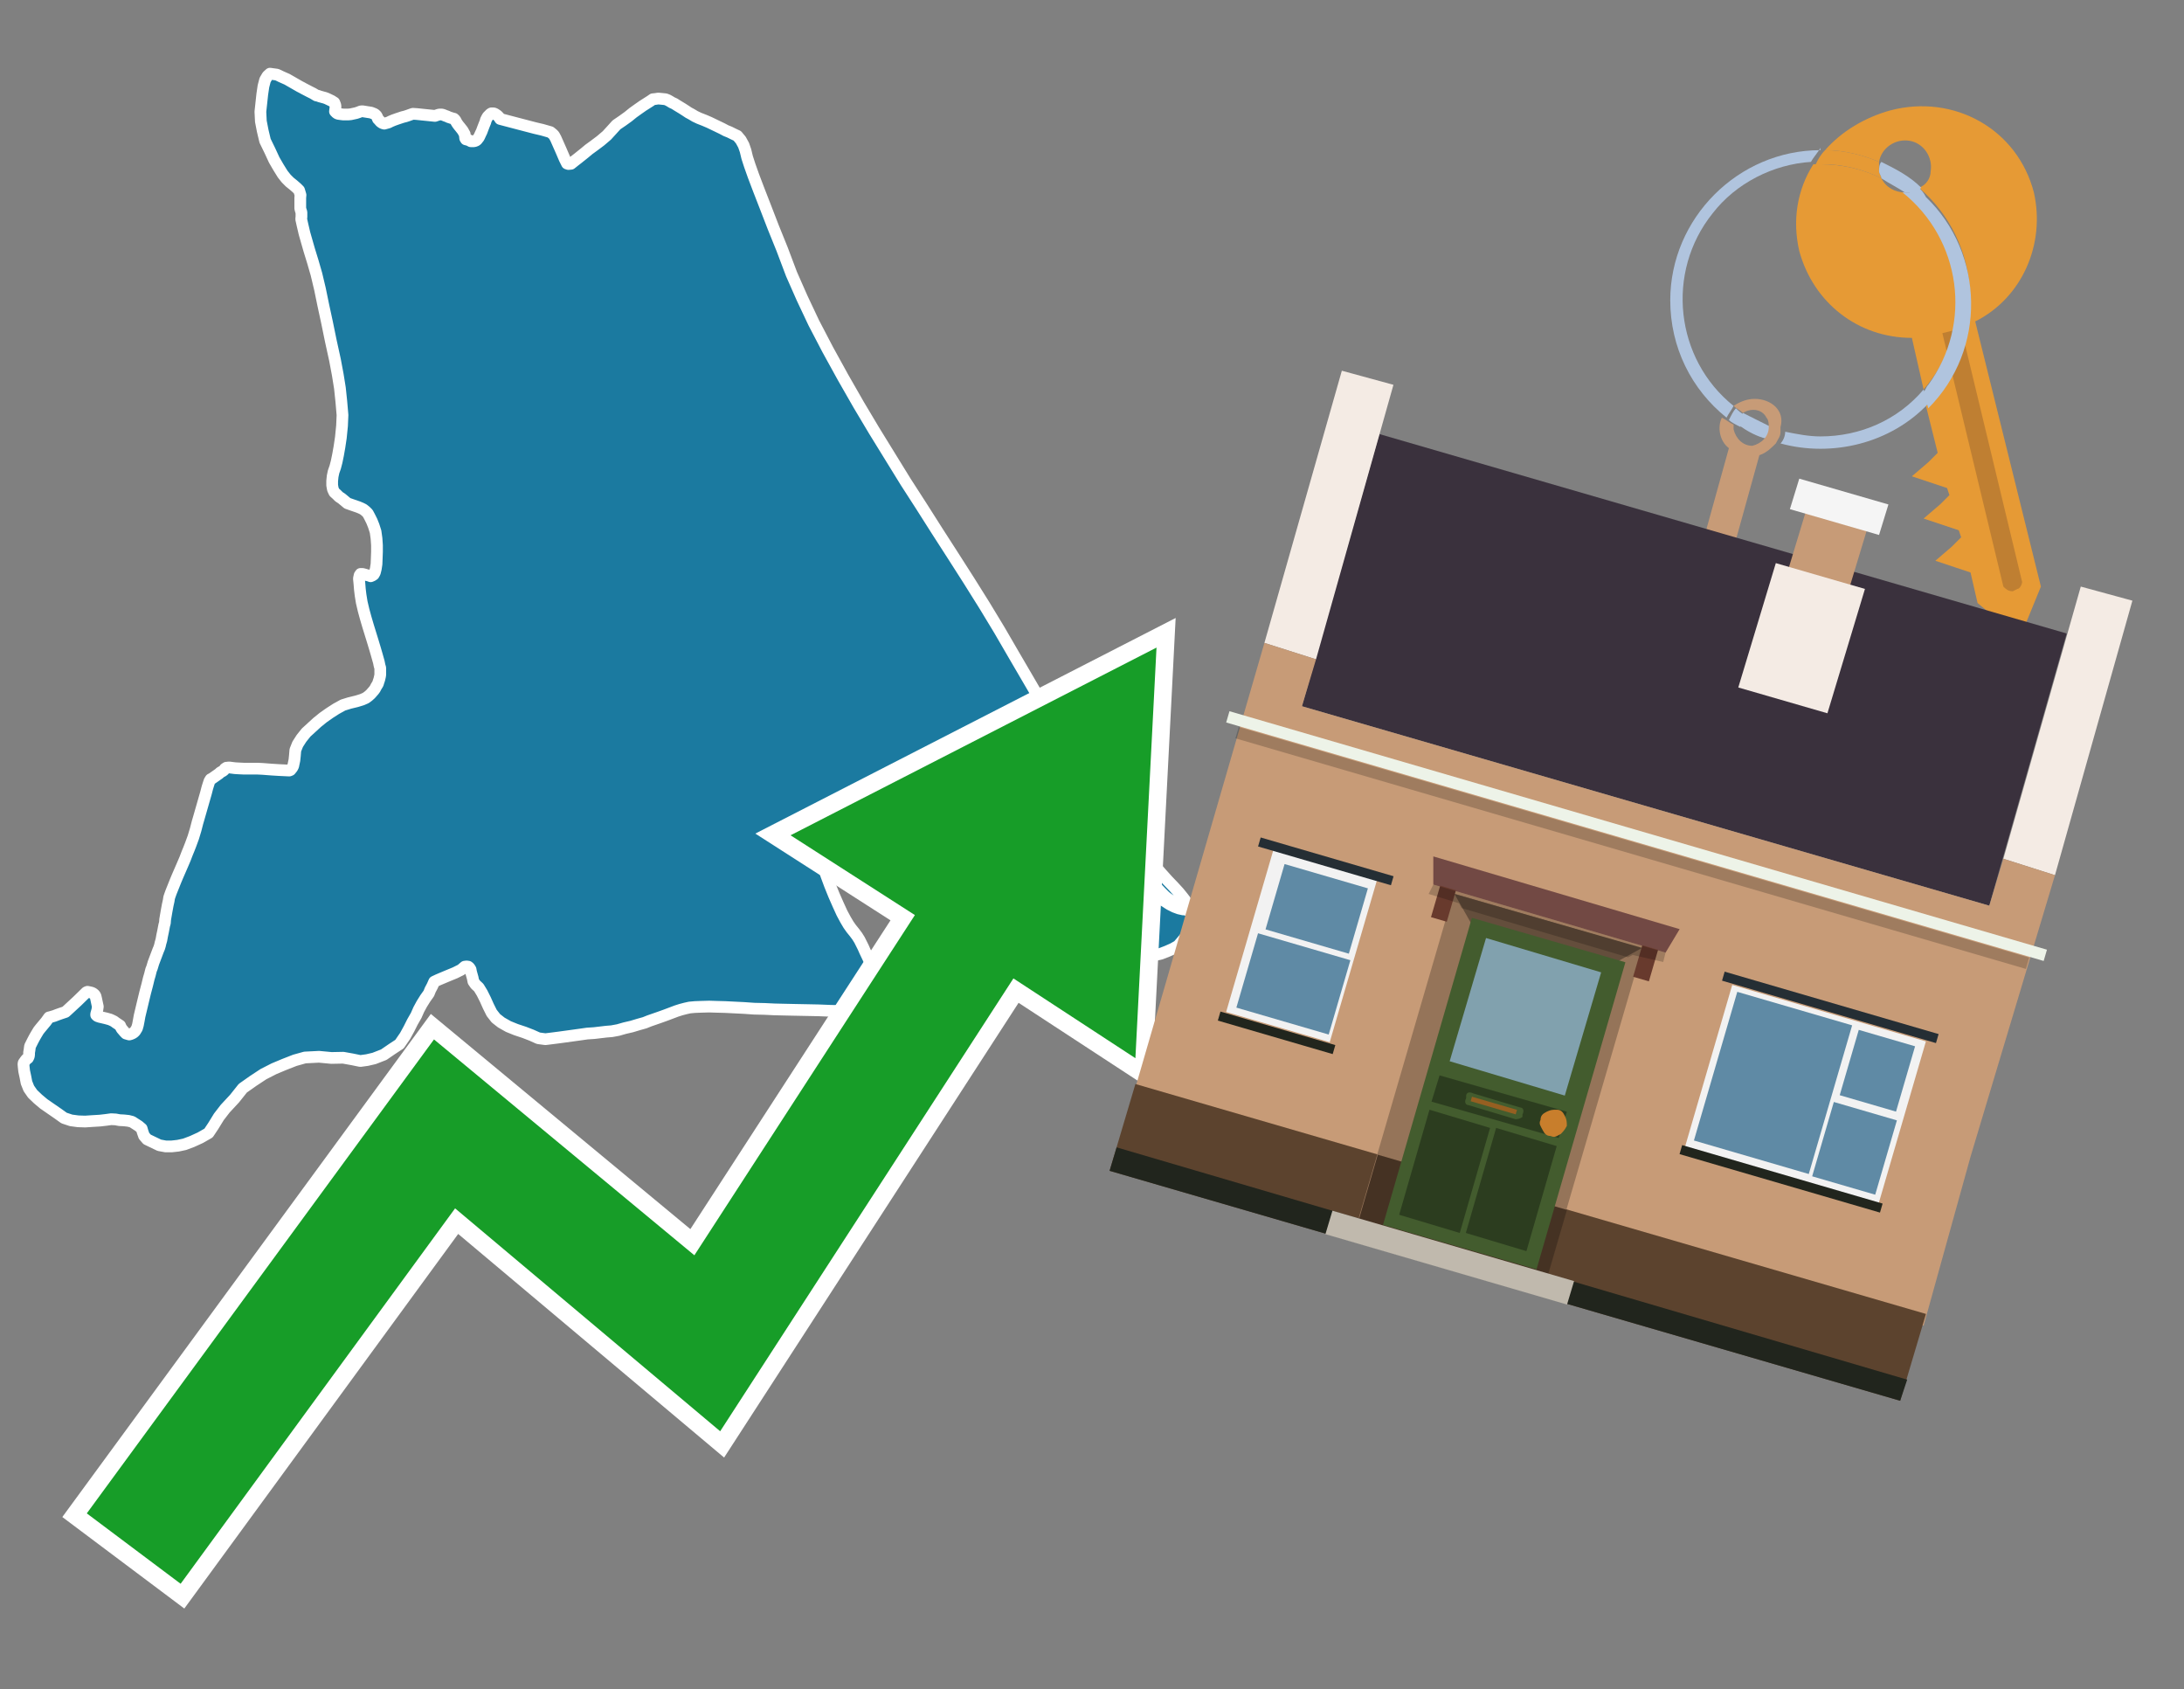 <?xml version="1.0" encoding="utf-8"?>
<!-- Generator: Adobe Illustrator 26.0.3, SVG Export Plug-In . SVG Version: 6.00 Build 0)  -->
<svg version="1.1" id="Text" xmlns="http://www.w3.org/2000/svg" xmlns:xlink="http://www.w3.org/1999/xlink" x="0px" y="0px"
	 width="93.1px" height="72px" viewBox="0 0 93.1 72" style="enable-background:new 0 0 93.1 72;" xml:space="preserve">
<rect x="0" y="0" width="93.1" height="72" fill="#808080" stroke="none"/>
<style type="text/css">
	.st0{fill:#1B7AA0;stroke:#FFFFFF;stroke-width:0.5;stroke-linejoin:round;}
	.st1{fill:none;stroke:#FFFFFF;stroke-width:1.5;stroke-miterlimit:10;}
	.st2{fill:#179D28;}
	.st3{fill:#E69A35;}
	.st4{fill:#B0C4DE;}
	.st5{fill:#C79B77;}
	.st6{fill:#BF7F32;}
	.st7{fill-rule:evenodd;clip-rule:evenodd;fill:#3A313D;}
	.st8{fill-rule:evenodd;clip-rule:evenodd;fill:#F4EBE4;}
	.st9{fill-rule:evenodd;clip-rule:evenodd;fill:#C79B77;}
	.st10{fill-rule:evenodd;clip-rule:evenodd;fill:#5C432E;}
	.st11{fill-rule:evenodd;clip-rule:evenodd;fill:#21251D;}
	.st12{fill-rule:evenodd;clip-rule:evenodd;fill:#F5F5F5;}
	.st13{fill-rule:evenodd;clip-rule:evenodd;fill:#EDF3E8;}
	.st14{opacity:0.2;fill-rule:evenodd;clip-rule:evenodd;}
	.st15{fill-rule:evenodd;clip-rule:evenodd;fill:#957459;}
	.st16{fill-rule:evenodd;clip-rule:evenodd;fill:#453223;}
	.st17{fill-rule:evenodd;clip-rule:evenodd;fill:#644E3C;}
	.st18{fill:#724944;}
	.st19{fill:#435C2E;}
	.st20{fill:#81A1AE;}
	.st21{fill:#2C3D1F;}
	.st22{fill:#C87E2C;}
	.st23{fill-rule:evenodd;clip-rule:evenodd;fill:#C0B9AD;}
	.st24{fill:#683A2D;}
	.st25{opacity:0.2;}
	.st26{fill:#965F21;}
	.st27{fill-rule:evenodd;clip-rule:evenodd;fill:#F2F2F2;}
	.st28{fill-rule:evenodd;clip-rule:evenodd;fill:#5F8AA5;}
	.st29{fill-rule:evenodd;clip-rule:evenodd;fill:#252E34;}
</style>
<path class="st0" d="M16.36,44.95L15.95,45.11L15.65,45.18L15.36,45.22L15.02,45.15L14.63,45.08L14.13,45.09L13.6,45.04L13.0,45.07L12.57,45.19L12.11,45.37L11.68,45.55L11.23,45.78L10.79,46.07L10.35,46.38L10.0,46.82L9.6,47.25L9.33,47.6L9.09,47.99L8.89,48.29L8.54,48.49L8.19,48.65L7.87,48.77L7.59,48.83L7.32,48.86L7.06,48.86L6.79,48.81L6.27,48.56L6.14,48.41L6.08,48.24L6.04,48.1L5.91,47.99L5.77,47.9L5.63,47.81L5.47,47.77L5.28,47.75L5.09,47.74L4.93,47.71L4.74,47.7L4.52,47.73L4.26,47.76L3.93,47.78L3.63,47.8L3.33,47.79L3.03,47.75L2.73,47.65L2.45,47.45L2.16,47.25L1.87,47.05L1.62,46.84L1.39,46.62L1.23,46.39L1.13,46.14L1.08,45.88L1.03,45.65L1.01,45.47L1.0,45.35L1.01,45.3L1.08,45.2L1.12,45.15L1.15,45.12L1.19,45.1L1.21,45.06L1.23,45.02L1.24,44.94L1.24,44.86L1.26,44.74L1.27,44.66L1.28,44.59L1.36,44.43L1.4,44.35L1.48,44.2L1.55,44.08L1.64,43.93L1.71,43.84L1.96,43.54L2.09,43.36L2.14,43.35L2.31,43.3L2.44,43.25L2.58,43.2L2.73,43.15L2.79,43.13L2.89,43.04L3.29,42.67L3.68,42.29L3.73,42.27L3.83,42.29L3.91,42.31L3.97,42.34L4.03,42.39L4.07,42.45L4.09,42.53L4.15,42.81L4.17,42.9L4.15,43.04L4.1,43.22L4.1,43.26L4.13,43.29L4.16,43.31L4.25,43.34L4.51,43.4L4.69,43.45L4.78,43.49L4.86,43.53L4.94,43.59L5.03,43.65L5.12,43.71L5.15,43.78L5.19,43.85L5.31,43.99L5.37,44.05L5.44,44.07L5.51,44.09L5.58,44.07L5.65,44.04L5.71,44.0L5.76,43.95L5.84,43.82L5.88,43.68L5.92,43.47L5.95,43.3L6.01,43.05L6.11,42.63L6.19,42.3L6.28,41.96L6.34,41.71L6.39,41.54L6.44,41.34L6.48,41.24L6.54,41.04L6.74,40.51L6.79,40.39L6.82,40.29L6.84,40.2L6.88,40.06L6.91,39.89L6.95,39.7L7.0,39.44L7.03,39.33L7.04,39.19L7.1,38.84L7.15,38.57L7.19,38.39L7.21,38.26L7.24,38.17L7.29,38.03L7.37,37.83L7.49,37.53L7.57,37.34L7.77,36.88L7.89,36.6L7.97,36.39L8.06,36.17L8.13,35.99L8.24,35.69L8.34,35.36L8.42,35.05L8.47,34.88L8.78,33.8L8.84,33.57L8.89,33.41L8.93,33.29L8.98,33.21L9.04,33.18L9.24,33.04L9.34,32.97L9.39,32.92L9.5,32.86L9.55,32.82L9.57,32.78L9.59,32.76L9.65,32.72L9.69,32.72L9.73,32.71L9.78,32.71L10.02,32.74L10.19,32.75L10.4,32.76L10.98,32.76L11.19,32.77L11.58,32.8L11.9,32.82L12.33,32.84L12.38,32.82L12.42,32.77L12.46,32.72L12.5,32.64L12.52,32.54L12.55,32.4L12.57,32.21L12.59,31.97L12.69,31.72L12.85,31.47L13.05,31.22L13.28,31.01L13.52,30.79L13.78,30.58L14.05,30.39L14.33,30.21L14.62,30.05L14.91,29.96L15.2,29.89L15.43,29.82L15.59,29.75L15.7,29.67L15.8,29.58L15.87,29.5L15.94,29.42L15.99,29.35L16.03,29.27L16.11,29.14L16.13,29.07L16.17,28.95L16.2,28.82L16.21,28.75L16.21,28.68L16.21,28.54L16.21,28.47L16.18,28.37L16.15,28.22L16.06,27.9L15.99,27.66L15.9,27.36L15.69,26.68L15.59,26.34L15.5,26.01L15.42,25.67L15.37,25.36L15.34,25.11L15.32,24.86L15.3,24.66L15.33,24.52L15.37,24.46L15.45,24.46L15.53,24.48L15.63,24.51L15.72,24.53L15.8,24.56L15.87,24.53L15.93,24.49L15.98,24.4L16.02,24.24L16.05,24.04L16.06,23.79L16.07,23.52L16.07,23.24L16.05,22.95L16.01,22.66L15.93,22.41L15.85,22.21L15.76,22.03L15.68,21.88L15.59,21.79L15.49,21.71L15.39,21.66L15.27,21.61L14.98,21.51L14.81,21.45L14.57,21.25L14.45,21.17L14.35,21.07L14.25,20.98L14.19,20.85L14.16,20.68L14.16,20.5L14.18,20.3L14.22,20.11L14.29,19.91L14.35,19.68L14.41,19.39L14.47,19.05L14.53,18.65L14.58,18.15L14.6,17.69L14.55,17.11L14.49,16.54L14.4,15.98L14.28,15.34L14.1,14.52L13.94,13.74L13.78,13.0L13.64,12.32L13.49,11.69L13.34,11.17L13.18,10.65L12.98,9.95L12.9,9.61L12.84,9.34L12.85,9.24L12.85,9.05L12.82,8.96L12.8,8.88L12.8,8.68L12.8,8.57L12.8,8.43L12.81,8.31L12.75,8.11L12.65,8.01L12.5,7.88L12.35,7.76L12.2,7.61L12.05,7.42L11.87,7.13L11.69,6.82L11.5,6.41L11.3,6.0L11.2,5.58L11.12,5.17L11.1,4.76L11.14,4.39L11.18,4.02L11.23,3.68L11.3,3.41L11.4,3.24L11.51,3.14L11.65,3.16L11.8,3.18L11.89,3.22L11.97,3.26L12.15,3.34L12.24,3.38L12.78,3.69L12.86,3.73L12.95,3.78L13.2,3.91L13.34,3.98L13.44,4.04L13.49,4.07L13.55,4.08L13.63,4.11L13.85,4.17L13.93,4.2L14.14,4.3L14.2,4.34L14.25,4.37L14.27,4.42L14.29,4.47L14.3,4.52L14.3,4.59L14.28,4.75L14.35,4.82L14.41,4.85L14.55,4.87L14.64,4.88L14.84,4.88L14.95,4.87L15.18,4.82L15.3,4.78L15.37,4.75L15.44,4.74L15.82,4.8L15.87,4.82L15.97,4.86L16.04,4.92L16.07,4.97L16.11,5.07L16.15,5.11L16.22,5.19L16.26,5.22L16.31,5.25L16.38,5.27L16.56,5.22L16.66,5.17L16.78,5.12L16.92,5.07L17.16,4.99L17.28,4.96L17.4,4.92L17.51,4.88L17.6,4.85L17.76,4.86L18.54,4.94L18.6,4.92L18.69,4.89L18.74,4.88L18.84,4.88L18.9,4.9L19.0,4.94L19.06,4.96L19.12,4.99L19.27,5.04L19.35,5.06L19.41,5.12L19.45,5.2L19.5,5.28L19.56,5.36L19.61,5.42L19.72,5.56L19.76,5.63L19.81,5.72L19.82,5.8L19.83,5.89L19.86,5.94L19.98,5.97L20.07,6.02L20.14,6.02L20.21,6.02L20.27,6.0L20.31,5.98L20.34,5.95L20.37,5.91L20.41,5.86L20.44,5.8L20.5,5.67L20.53,5.61L20.59,5.45L20.66,5.27L20.69,5.2L20.71,5.12L20.75,5.04L20.79,4.97L20.91,4.85L20.95,4.83L21.03,4.83L21.07,4.84L21.11,4.86L21.2,4.92L21.28,5.0L21.3,5.04L21.32,5.07L22.12,5.28L22.81,5.46L23.11,5.53L23.39,5.61L23.46,5.63L23.56,5.71L23.62,5.77L23.64,5.81L23.69,5.9L23.92,6.42L24.07,6.77L24.15,6.93L24.17,6.97L24.23,6.99L24.34,6.98L24.49,6.86L24.62,6.76L24.77,6.64L24.92,6.52L25.1,6.37L25.32,6.21L25.6,6.0L25.87,5.77L26.08,5.54L26.28,5.32L26.53,5.15L26.78,4.97L26.99,4.8L27.2,4.65L27.4,4.51L27.73,4.3L27.83,4.23L27.93,4.22L28.06,4.2L28.17,4.21L28.27,4.22L28.37,4.23L28.47,4.27L28.56,4.32L28.64,4.37L28.75,4.42L28.86,4.49L29.09,4.63L29.23,4.72L29.35,4.8L29.48,4.87L29.63,4.96L29.8,5.04L30.03,5.13L30.24,5.22L30.78,5.48L30.95,5.57L31.1,5.63L31.26,5.71L31.43,5.79L31.58,5.97L31.7,6.19L31.78,6.42L31.85,6.71L31.96,7.05L32.12,7.5L32.34,8.08L32.62,8.8L32.96,9.68L33.34,10.62L33.74,11.68L34.19,12.7L34.69,13.76L35.29,14.91L35.94,16.09L36.61,17.26L37.26,18.35L37.95,19.47L38.61,20.54L39.28,21.58L39.96,22.65L40.61,23.66L41.3,24.74L41.97,25.81L42.6,26.85L43.21,27.9L43.8,28.91L44.43,29.99L45.01,30.96L45.56,31.88L46.06,32.68L46.54,33.43L47.05,34.18L47.5,34.82L47.95,35.42L48.4,35.96L48.82,36.45L49.22,36.9L49.52,37.24L49.79,37.54L50.03,37.79L50.25,38.03L50.42,38.24L50.52,38.37L50.59,38.49L50.61,38.56L50.57,38.59L50.4,38.57L50.25,38.54L50.07,38.47L49.98,38.42L49.89,38.37L49.72,38.25L49.64,38.18L49.48,38.02L49.32,37.85L49.18,37.68L49.03,37.53L48.87,37.36L48.7,37.19L48.62,37.1L48.55,37.02L48.48,36.93L48.33,36.78L48.27,36.71L48.2,36.63L48.08,36.48L47.99,36.35L47.92,36.27L47.84,36.17L47.76,36.08L47.59,35.85L47.51,35.74L47.32,35.54L47.22,35.44L47.13,35.37L47.05,35.31L47.0,35.28L46.97,35.28L46.95,35.28L46.96,35.32L46.98,35.37L47.03,35.43L47.1,35.52L47.17,35.61L47.27,35.71L47.36,35.82L47.44,35.93L47.53,36.04L47.63,36.17L47.84,36.45L47.94,36.58L48.03,36.71L48.12,36.82L48.22,36.93L48.32,37.03L48.51,37.21L48.67,37.38L48.75,37.44L48.89,37.59L49.09,37.82L49.27,38.05L49.34,38.13L49.4,38.19L49.47,38.27L49.54,38.33L49.62,38.39L49.7,38.44L49.79,38.5L49.87,38.55L50.07,38.65L50.26,38.72L50.35,38.74L50.44,38.76L50.54,38.76L50.67,38.82L50.82,38.89L50.96,38.98L51.0,39.09L50.97,39.24L50.89,39.4L50.8,39.57L50.68,39.74L50.55,39.92L50.39,40.11L50.22,40.31L49.99,40.44L49.74,40.55L49.48,40.65L49.3,40.69L49.17,40.7L49.07,40.69L48.98,40.66L48.87,40.59L48.82,40.54L48.64,40.28L48.62,40.24L48.56,40.21L48.49,40.19L48.37,40.17L48.3,40.14L48.25,40.11L48.22,40.09L48.17,39.99L48.15,39.96L48.06,39.86L48.02,39.83L47.88,39.71L47.84,39.66L47.74,39.53L47.71,39.45L47.67,39.39L47.61,39.27L47.57,39.21L47.53,39.17L47.45,39.09L47.41,39.06L47.35,39.04L47.19,38.98L47.1,38.94L46.85,38.71L46.7,38.53L46.57,38.34L46.51,38.25L46.47,38.17L46.42,38.04L46.36,38.03L46.29,38.03L46.26,38.05L46.15,38.11L46.08,38.13L46.05,38.13L46.02,38.13L46.0,38.1L45.97,38.04L45.96,37.96L45.91,37.84L45.84,37.69L45.79,37.62L45.73,37.53L45.66,37.47L45.58,37.39L45.48,37.33L45.36,37.25L45.26,37.18L45.15,37.13L45.04,37.08L44.95,37.04L44.77,36.98L44.7,36.94L44.62,36.9L44.56,36.86L44.51,36.82L44.48,36.77L44.46,36.71L44.43,36.63L44.41,36.56L44.4,36.39L44.38,36.3L44.35,36.13L44.31,35.98L44.27,35.82L44.25,35.74L44.21,35.67L44.18,35.61L44.1,35.48L44.0,35.37L43.91,35.25L43.85,35.2L43.73,35.08L43.61,34.95L43.56,34.88L43.47,34.76L43.43,34.69L43.38,34.63L43.23,34.48L43.18,34.45L43.14,34.43L43.09,34.39L42.96,34.32L42.81,34.22L42.72,34.16L42.54,34.03L42.44,33.95L42.32,33.81L42.19,33.64L42.06,33.48L41.94,33.33L41.81,33.17L41.7,32.96L41.59,32.74L41.39,32.58L41.18,32.44L40.94,32.32L40.65,32.23L40.36,32.23L40.04,32.29L39.67,32.37L39.24,32.51L38.76,32.67L38.29,32.89L37.74,33.18L36.8,33.67L36.36,33.89L35.99,34.13L35.66,34.41L35.4,34.76L35.21,35.17L35.11,35.61L35.04,36.03L35.02,36.47L35.09,36.88L35.22,37.3L35.38,37.73L35.55,38.15L35.73,38.56L35.89,38.91L36.04,39.19L36.17,39.41L36.29,39.58L36.42,39.74L36.54,39.9L36.64,40.06L36.8,40.38L36.87,40.54L37.05,40.92L37.15,41.11L37.24,41.29L37.35,41.48L37.47,41.68L37.59,41.89L37.7,42.1L37.8,42.29L37.88,42.46L37.89,42.62L37.76,42.74L37.5,42.84L37.23,42.93L36.94,43.0L36.61,43.05L36.25,43.08L35.84,43.09L35.39,43.08L34.89,43.06L34.4,43.05L33.88,43.04L33.42,43.03L33.01,43.02L32.59,43.0L32.15,42.99L31.72,42.96L30.92,42.92L30.55,42.91L30.23,42.9L29.88,42.91L29.62,42.92L29.4,42.94L29.22,42.98L29.03,43.03L28.84,43.09L28.39,43.26L28.14,43.35L27.91,43.43L27.68,43.51L27.48,43.59L27.23,43.66L26.93,43.75L26.63,43.82L26.35,43.9L26.08,43.95L25.84,43.97L25.33,44.03L25.03,44.05L24.68,44.1L23.88,44.21L23.57,44.25L23.25,44.29L22.95,44.25L22.66,44.12L22.35,44.0L21.99,43.88L21.67,43.75L21.37,43.58L21.14,43.4L20.96,43.17L20.82,42.89L20.69,42.6L20.55,42.32L20.41,42.09L20.27,41.96L20.18,41.83L20.15,41.68L20.08,41.43L20.06,41.32L20.01,41.24L19.96,41.2L19.89,41.19L19.81,41.2L19.74,41.26L19.66,41.33L19.54,41.39L19.4,41.46L19.23,41.53L19.06,41.6L18.87,41.68L18.68,41.76L18.51,41.84L18.43,42.02L18.34,42.19L18.28,42.34L18.13,42.55L17.98,42.79L17.85,43.03L17.74,43.28L17.58,43.56L17.44,43.84L17.27,44.15L17.03,44.5L16.71,44.71L16.36,44.95Z"/>
<polygon class="st1" points="49.3,27.6 33.7,35.6 39,39 29.6,53.5 18.5,44.3 3.7,64.5 7.7,67.5 19.4,51.5 30.7,61 43.2,41.7 
	48.4,45.1 "/>
<polygon class="st2" points="49.3,27.6 33.7,35.6 39,39 29.6,53.5 18.5,44.3 3.7,64.5 7.7,67.5 19.4,51.5 30.7,61 43.2,41.7 
	48.4,45.1 "/>
<path class="st3" d="M80.2,7.6c0-0.1-0.1-0.2-0.1-0.3c0-0.1,0-0.3,0-0.4c-0.7-0.3-1.5-0.5-2.3-0.5c-0.2,0.2-0.3,0.4-0.4,0.6
	c0.1,0,0.2,0,0.3,0C78.5,7,79.4,7.2,80.2,7.6z"/>
<path class="st4" d="M77.6,6.4c-3.5,0-6.4,2.9-6.4,6.4c0,2,0.9,3.8,2.4,5c0.1-0.2,0.2-0.3,0.3-0.5c-2.5-2-2.9-5.7-0.9-8.2
	c1-1.3,2.6-2.1,4.2-2.2c0.1-0.2,0.3-0.4,0.4-0.6V6.4z"/>
<path class="st3" d="M84.2,13.7c2-1,3-3.3,2.5-5.5C86,5.5,83.3,4,80.6,4.7c-1.1,0.3-2.1,0.9-2.8,1.7c0.8,0,1.6,0.2,2.3,0.5
	c0.1-0.6,0.7-1,1.3-0.9c0.6,0.1,1,0.7,0.9,1.3c0,0.3-0.2,0.6-0.5,0.7c2.7,2.3,2.9,6.4,0.6,9c-0.1,0.1-0.2,0.2-0.3,0.3l0.5,2
	l-0.4,0.4l-0.7,0.6l0.9,0.3l0.6,0.2l0.1,0.3l-0.4,0.4L82,22.1l0.9,0.3l0.6,0.2l0.1,0.3l-0.4,0.4l-0.7,0.6l0.9,0.3l0.6,0.2l0.3,1.3
	l1.8,1.5L87,25L84.2,13.7z"/>
<path class="st3" d="M81.2,8.2c-0.4,0-0.8-0.2-1-0.6C79.4,7.2,78.5,7,77.6,7c-0.1,0-0.2,0-0.3,0c-0.7,1.1-0.9,2.4-0.6,3.7
	c0.6,2.2,2.5,3.7,4.8,3.7l0.5,2.2c2.1-2.4,1.9-6.1-0.6-8.2C81.3,8.3,81.2,8.3,81.2,8.2z"/>
<path class="st4" d="M74.1,18.1c0.4,0.3,0.8,0.5,1.2,0.6c0.1-0.1,0.2-0.3,0.2-0.5l0,0c-0.4-0.2-0.8-0.4-1.2-0.6
	C74.2,17.8,74.1,17.9,74.1,18.1z"/>
<path class="st4" d="M74.4,17.7c-0.2-0.1-0.3-0.2-0.4-0.3c-0.1,0.1-0.2,0.3-0.3,0.5c0.1,0.1,0.3,0.2,0.5,0.3
	C74.1,17.9,74.2,17.8,74.4,17.7z"/>
<path class="st5" d="M74.8,17c-0.3,0-0.6,0.1-0.9,0.3c0.1,0.1,0.3,0.2,0.4,0.3c0.3-0.2,0.8-0.2,1,0.2c0.1,0.1,0.1,0.3,0.1,0.4l0,0
	c0,0.4-0.3,0.7-0.7,0.8c-0.4,0-0.7-0.3-0.8-0.7c0,0,0,0,0-0.1v-0.1c-0.2-0.1-0.3-0.2-0.5-0.3c-0.2,0.4-0.1,1,0.3,1.3l-1,3.6L74,23
	l1-3.6c0.3-0.1,0.5-0.3,0.7-0.5c0.1-0.2,0.2-0.3,0.2-0.5c0-0.1,0-0.1,0-0.2C76.1,17.5,75.5,17,74.8,17z"/>
<path class="st6" d="M86,25.1l-0.2,0.1c-0.2,0-0.3-0.1-0.4-0.2l0,0l-2.6-10.8l0.8-0.2l2.6,10.8C86.2,24.9,86.1,25.1,86,25.1L86,25.1
	z"/>
<path class="st4" d="M80.1,7.3c0,0.1,0.1,0.2,0.1,0.3c0.3,0.2,0.7,0.4,1,0.6c0.1,0,0.2,0,0.3,0c0.1,0,0.3-0.1,0.4-0.2
	c-0.5-0.5-1.1-0.8-1.7-1.1C80.1,7,80.1,7.2,80.1,7.3z"/>
<path class="st4" d="M77.6,18.6c-0.5,0-1-0.1-1.5-0.2c0,0.2-0.1,0.4-0.2,0.5c2.2,0.6,4.7,0,6.3-1.7L82,16.6
	C80.9,17.9,79.3,18.6,77.6,18.6z"/>
<path class="st4" d="M81.8,8c-0.1,0.1-0.2,0.1-0.4,0.2c-0.1,0-0.2,0-0.3,0c2.5,2,3,5.6,1.1,8.2c-0.1,0.1-0.1,0.2-0.2,0.3l0.2,0.7
	c2.5-2.5,2.4-6.6-0.1-9C82,8.2,81.9,8.1,81.8,8L81.8,8z"/>
<g>
	<polygon class="st7" points="84.8,38.6 55.5,30.1 58.8,18.5 88.1,27 84.8,38.6 	"/>
	<polygon class="st8" points="87.6,37.3 85.4,36.6 88.7,25 90.9,25.6 87.6,37.3 	"/>
	<polygon class="st8" points="56.1,28.1 53.9,27.4 57.2,15.8 59.4,16.4 56.1,28.1 	"/>
	<polygon class="st9" points="84,49.3 87.6,37.3 85.4,36.6 84.8,38.6 55.5,30.1 56.1,28.1 53.9,27.4 48.3,46.7 82,56.5 	"/>
	<polygon class="st10" points="81,59.7 82.1,56 48.4,46.2 47.3,49.9 81,59.7 	"/>
	<polygon class="st11" points="81,59.7 81.3,58.8 47.6,48.9 47.3,49.9 81,59.7 	"/>
	<polygon class="st9" points="79.7,22.2 77.1,21.4 76.1,24.7 78.7,25.5 79.7,22.2 	"/>
	<polygon class="st12" points="80.5,21.5 76.7,20.4 76.3,21.7 80.1,22.8 80.5,21.5 	"/>
	
		<rect x="51.6" y="35.5" transform="matrix(-0.96 -0.28 0.28 -0.96 126.714 89.484)" class="st13" width="36.3" height="0.5"/>
	
		<rect x="52.1" y="35.9" transform="matrix(-0.96 -0.28 0.28 -0.96 126.324 90.347)" class="st14" width="35.1" height="0.5"/>
	<polygon class="st8" points="79.5,25.1 75.7,24 74.1,29.3 77.9,30.4 79.5,25.1 	"/>
	<g>
		
			<rect x="59.8" y="39" transform="matrix(-0.96 -0.28 0.28 -0.96 112.475 108.436)" class="st15" width="8.4" height="14.4"/>
		
			<rect x="58.2" y="50.3" transform="matrix(0.96 0.28 -0.28 0.96 16.945 -15.371)" class="st16" width="8.4" height="2.9"/>
		<polygon class="st17" points="64.9,43.2 62,38.1 70,40.4 		"/>
		<polygon class="st18" points="61.1,36.5 71.6,39.6 71,40.6 61.1,37.7 		"/>
		<g transform="matrix( 0.861, 0, 0, 0.861, 2148,666.7) ">
			<g>
				<g id="Symbol_9_0_Layer2_0_MEMBER_8_MEMBER_12_MEMBER_0_FILL_00000030453980844850742880000012746011877097012353_">
					<path class="st19" d="M-2414.3-726.7l-7.6-2.2l-4.4,15.2l7.6,2.2L-2414.3-726.7z"/>
				</g>
			</g>
		</g>
		<g transform="matrix( 0.861, 0, 0, 0.861, 2148,666.7) ">
			<g>
				<g id="Symbol_9_0_Layer2_0_MEMBER_8_MEMBER_12_MEMBER_1_MEMBER_1_FILL_00000160896580210272297070000006484958177125980349_">
					<path class="st20" d="M-2421.2-727.9l-1.8,6.1l5.7,1.7l1.8-6.1L-2421.2-727.9z"/>
				</g>
			</g>
		</g>
		<g transform="matrix( 0.861, 0, 0, 0.861, 2148,666.7) ">
			<g>
				<g id="Symbol_9_0_Layer2_0_MEMBER_8_MEMBER_12_MEMBER_2_MEMBER_0_FILL_00000046313035126205904270000016877189201562818438_">
					<path class="st21" d="M-2422.5-713.3l1.5-5.2l-3-0.9l-1.5,5.2L-2422.5-713.3z"/>
				</g>
			</g>
		</g>
		<g transform="matrix( 0.861, 0, 0, 0.861, 2148,666.7) ">
			<g>
				<g id="Symbol_9_0_Layer2_0_MEMBER_8_MEMBER_12_MEMBER_2_MEMBER_1_FILL_00000088098463649334882330000013914423555052263100_">
					<path class="st21" d="M-2419.2-712.4l1.5-5.2l-3-0.9l-1.5,5.2L-2419.2-712.4z"/>
				</g>
			</g>
		</g>
		<g transform="matrix( 0.861, 0, 0, 0.861, 2148,666.7) ">
			<g>
				<g id="Symbol_9_0_Layer2_0_MEMBER_8_MEMBER_12_MEMBER_2_MEMBER_1_FILL_00000121990224060724093530000009829373724816555169_">
					<path class="st21" d="M-2417.6-718l0.4-1.3l-6.3-1.8l-0.4,1.3L-2417.6-718z"/>
				</g>
			</g>
		</g>
		<g transform="matrix( 0.861, 0, 0, 0.861, 2148,666.7) ">
			<g>
				<g id="Symbol_9_0_Layer2_0_MEMBER_8_MEMBER_13_FILL_00000043429541599211024490000009538945078429149852_">
					<path class="st22" d="M-2417.2-718.6c0-0.2,0-0.3-0.1-0.5c-0.1-0.2-0.2-0.3-0.4-0.3c-0.2,0-0.3,0-0.5,0.1
						c-0.2,0.1-0.3,0.2-0.3,0.4c-0.1,0.2,0,0.3,0.1,0.5c0.1,0.2,0.2,0.3,0.4,0.3c0.2,0.1,0.3,0,0.5-0.1
						C-2417.4-718.3-2417.3-718.4-2417.2-718.6z"/>
				</g>
			</g>
		</g>
		<polygon class="st23" points="56.5,52.6 56.8,51.6 67.1,54.6 66.8,55.6 56.5,52.6 		"/>
		
			<rect x="69.9" y="40.4" transform="matrix(-0.96 -0.28 0.28 -0.96 126.081 100.181)" class="st24" width="0.7" height="1.4"/>
		
			<rect x="61.1" y="37.9" transform="matrix(-0.96 -0.28 0.28 -0.96 109.717 92.777)" class="st24" width="0.7" height="1.4"/>
		<polygon class="st25" points="61.1,37.7 71,40.6 70.9,41 69.6,40.7 69.4,40.8 62.3,38.7 62.2,38.5 60.9,38.1 		"/>
		<path class="st19" d="M64.6,47.7l-2-0.6c-0.1,0-0.2-0.1-0.1-0.3l0-0.1c0-0.1,0.1-0.2,0.3-0.1l2,0.6c0.1,0,0.2,0.1,0.1,0.3l0,0.1
			C64.9,47.6,64.8,47.7,64.6,47.7z"/>
		<rect x="62.7" y="47" transform="matrix(0.96 0.28 -0.28 0.96 15.715 -15.934)" class="st26" width="2" height="0.2"/>
	</g>
	<g>
		
			<rect x="72.7" y="43" transform="matrix(0.96 0.28 -0.28 0.96 16.09 -19.659)" class="st27" width="8.6" height="7.2"/>
		<g>
			
				<rect x="72.3" y="43.6" transform="matrix(0.28 -0.96 0.96 0.28 10.109 105.808)" class="st28" width="6.6" height="5.1"/>
			
				<rect x="78.6" y="44.4" transform="matrix(0.28 -0.96 0.96 0.28 13.792 109.701)" class="st28" width="2.9" height="2.5"/>
			
				<rect x="77.4" y="47.5" transform="matrix(0.28 -0.96 0.96 0.28 9.977 111.138)" class="st28" width="3.3" height="2.8"/>
		</g>
		
			<rect x="73.3" y="42.7" transform="matrix(0.96 0.28 -0.28 0.96 15.107 -20.104)" class="st29" width="9.5" height="0.4"/>
		<rect x="71.5" y="50" transform="matrix(0.96 0.28 -0.28 0.96 17.068 -19.216)" class="st11" width="8.9" height="0.4"/>
	</g>
	<g>
		
			<rect x="53.2" y="36.7" transform="matrix(0.96 0.28 -0.28 0.96 13.488 -13.91)" class="st27" width="4.6" height="7.2"/>
		<g>
			
				<rect x="54.6" y="36.9" transform="matrix(0.28 -0.96 0.96 0.28 3.235 81.694)" class="st28" width="2.9" height="3.7"/>
			
				<rect x="53.5" y="39.9" transform="matrix(0.28 -0.96 0.96 0.28 -0.58 83.132)" class="st28" width="3.3" height="4.1"/>
		</g>
		
			<rect x="53.6" y="36.5" transform="matrix(0.96 0.28 -0.28 0.96 12.505 -14.355)" class="st29" width="5.9" height="0.4"/>
		
			<rect x="51.9" y="43.8" transform="matrix(0.96 0.28 -0.28 0.96 14.466 -13.467)" class="st11" width="5.1" height="0.4"/>
	</g>
</g>
</svg>
